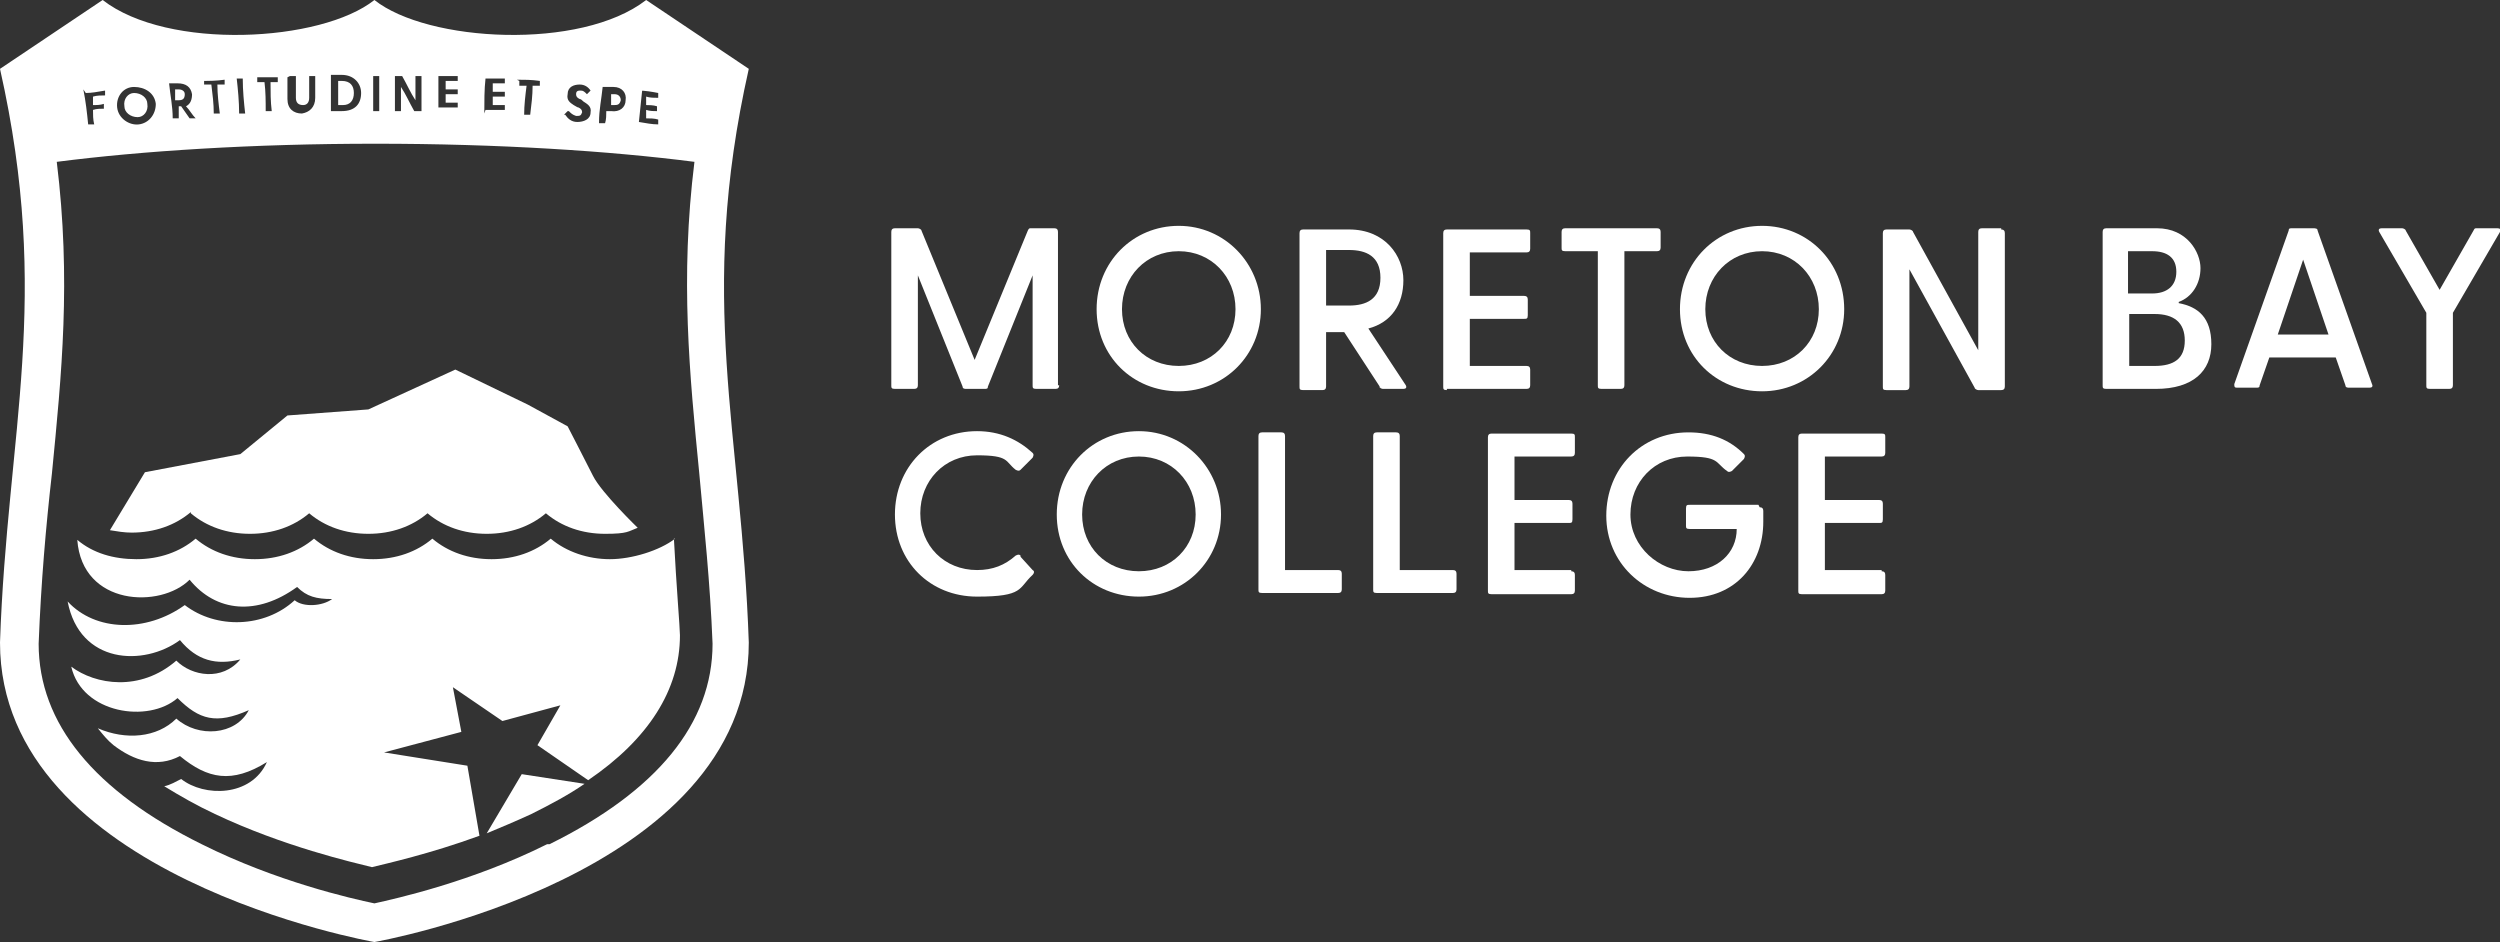 <svg xmlns="http://www.w3.org/2000/svg" id="Layer_1" viewBox="0 0 207 78"><rect x="0" y="0" width="207" height="78" fill="#333333" stroke="none"/><defs><style>      .st0 {        fill: #fff;      }    </style></defs><path class="st0" d="M50.8,8.7c.3,0,.5,0,.6-.4,0-.3-.2-.5-.5-.5-.1,0-.2,0-.3,0,0,.3,0,.6,0,.9.1,0,.2,0,.3,0h0Z"></path><path class="st0" d="M11.4,9.7c.5,0,.9-.5.8-1.1,0-.5-.5-.9-1.1-.9-.5,0-.9.5-.8,1.1,0,.5.5.9,1.1.9Z"></path><path class="st0" d="M14.8,8.3c.3,0,.5-.1.5-.5,0-.3-.3-.4-.5-.4-.1,0-.2,0-.3,0,0,.3,0,.6,0,.9.1,0,.2,0,.3,0Z"></path><path class="st0" d="M28.4,8.7c.6,0,.9-.4.9-1,0-.6-.3-1-1-1-.1,0-.2,0-.3,0,0,.7,0,1.3,0,2,.1,0,.2,0,.3,0Z"></path><path class="st0" d="M62,5.7L53.5,0c-5.4,4.2-18.1,3.5-22.5,0-4.4,3.5-17.1,4.2-22.5,0L0,5.7c4.3,19.1.6,30,0,47.5,0,19.4,31,24.8,31,24.8s31-5.4,31-24.8c-.6-17.5-4.3-28.4,0-47.5ZM52.9,7.5s0,0,0,0c.5,0,1.1.1,1.6.2,0,0,0,0,0,0,0,.1,0,.3,0,.4,0,0,0,0,0,0-.3,0-.7,0-1-.1v.7c.2,0,.6,0,.9.1,0,0,0,0,0,0,0,.1,0,.3,0,.4,0,0,0,0,0,0-.3,0-.6,0-.9-.1,0,.2,0,.5,0,.7.3,0,.7,0,1,.1,0,0,0,0,0,0,0,.1,0,.3,0,.4,0,0,0,0,0,0-.5,0-1-.1-1.6-.2,0,0,0,0,0,0h0c.1-1,.2-1.9.3-2.9ZM49.6,10.1s0,0,0,0c0-1,.2-1.9.3-2.9,0,0,0,0,0,0,.3,0,.6,0,.9,0,.7,0,1.1.5,1,1.1,0,.6-.5,1-1.2.9-.1,0-.2,0-.4,0,0,.3,0,.7-.1,1,0,0,0,0,0,0-.2,0-.3,0-.5,0,0,0,0,0,0,0,0,0,0,0,0,0h0ZM46.7,9.5s0,0,0,0c0,0,0,0,0,0,0,0,.2-.2.3-.3,0,0,0,0,.1,0,.2.2.3.3.6.4.3,0,.4,0,.5-.3,0-.2-.1-.3-.3-.4-.1,0-.2-.1-.4-.2-.3-.2-.6-.4-.5-.9,0-.6.5-.8,1-.8.4,0,.7.2.9.5,0,0,0,0,0,0,0,0-.2.2-.3.3,0,0,0,0,0,0-.2-.2-.3-.3-.5-.3-.2,0-.4,0-.4.3,0,.2.1.3.3.4.1,0,.2.1.3.2.3.2.7.4.6.9,0,.6-.6.8-1.1.8-.5,0-.8-.3-1-.6,0,0,0,0,0,0h0ZM42.8,6.6s0,0,0,0c.6,0,1.2,0,1.9.1,0,0,0,0,0,0,0,.1,0,.3,0,.4,0,0,0,0,0,0-.2,0-.4,0-.6,0,0,.8-.1,1.6-.2,2.4,0,0,0,0,0,0-.2,0-.3,0-.5,0,0,0,0,0,0,0h0c0-.8.1-1.6.2-2.4-.2,0-.4,0-.6,0,0,0,0,0,0,0,0-.1,0-.3,0-.4ZM40.1,9.4s0,0,0,0c0-1,0-2,.1-2.9,0,0,0,0,0,0,.5,0,1.1,0,1.6,0,0,0,0,0,0,0,0,.1,0,.3,0,.4,0,0,0,0,0,0-.3,0-.7,0-1,0,0,.2,0,.5,0,.7.3,0,.6,0,1,0,0,0,0,0,0,0,0,.1,0,.3,0,.4,0,0,0,0,0,0-.3,0-.6,0-1,0,0,.2,0,.5,0,.7.3,0,.7,0,1,0,0,0,0,0,0,0,0,.1,0,.3,0,.4,0,0,0,0,0,0-.5,0-1,0-1.6,0,0,0,0,0,0,0,0,0,0,0,0,0h0ZM36.3,6.3s0,0,0,0c.5,0,1.1,0,1.6,0,0,0,0,0,0,0,0,.1,0,.3,0,.4,0,0,0,0,0,0-.3,0-.7,0-1,0,0,.2,0,.5,0,.7.3,0,.6,0,1,0,0,0,0,0,0,0,0,.1,0,.3,0,.4,0,0,0,0,0,0-.3,0-.6,0-1,0,0,.2,0,.5,0,.7.3,0,.7,0,1,0,0,0,0,0,0,0,0,.1,0,.3,0,.4,0,0,0,0,0,0-.5,0-1,0-1.6,0,0,0,0,0,0,0h0c0-1,0-2,0-2.9ZM32.7,6.3s0,0,0,0c.2,0,.4,0,.6,0,0,0,0,0,0,0,.4.7.7,1.4,1.1,2,0-.7,0-1.3,0-2,0,0,0,0,0,0,.2,0,.3,0,.5,0,0,0,0,0,0,0,0,1,0,2,0,2.9,0,0,0,0,0,0-.2,0-.4,0-.6,0,0,0,0,0,0,0h0c-.4-.7-.7-1.4-1.1-2,0,.7,0,1.3,0,2,0,0,0,0,0,0-.2,0-.3,0-.5,0,0,0,0,0,0,0,0-1,0-2,0-2.9ZM30.9,9.2v-2.9s0,0,0,0h.5s0,0,0,0c0,1,0,2,0,2.9,0,0,0,0,0,0h-.5s0,0,0,0h0ZM27.4,6.2c.3,0,.6,0,.9,0,1,0,1.6.7,1.6,1.5,0,.9-.5,1.5-1.6,1.5-.3,0-.6,0-.9,0,0,0,0,0,0,0,0-1,0-2,0-2.9,0,0,0,0,0,0ZM24,6.3c.2,0,.3,0,.5,0,0,0,0,0,0,0,0,.6,0,1.2,0,1.8,0,.4.2.6.6.6.3,0,.5-.2.5-.6,0-.6,0-1.2,0-1.8,0,0,0,0,0,0,.2,0,.3,0,.5,0,0,0,0,0,0,0,0,.6,0,1.2,0,1.8,0,.8-.5,1.2-1.1,1.3-.7,0-1.2-.4-1.2-1.2h0c0-.6,0-1.2,0-1.8,0,0,0,0,0,0ZM21.1,6.4c.6,0,1.2,0,1.9,0,0,0,0,0,0,0,0,.1,0,.3,0,.4,0,0,0,0,0,0-.2,0-.4,0-.6,0,0,.8,0,1.6.1,2.4,0,0,0,0,0,0-.2,0-.3,0-.5,0,0,0,0,0,0,0h0c0-.8,0-1.6-.1-2.4-.2,0-.4,0-.6,0,0,0,0,0,0,0,0-.1,0-.3,0-.4,0,0,0,0,0,0ZM19.6,6.5c.2,0,.3,0,.5,0,0,0,0,0,0,0,0,1,.1,2,.2,2.9,0,0,0,0,0,0-.2,0-.3,0-.5,0,0,0,0,0,0,0,0-1-.1-2-.2-2.9,0,0,0,0,0,0ZM16.7,6.7c.6,0,1.2,0,1.9-.1,0,0,0,0,0,0,0,.1,0,.3,0,.4,0,0,0,0,0,0-.2,0-.4,0-.6,0,0,.8.1,1.6.2,2.4,0,0,0,0,0,0-.2,0-.3,0-.5,0,0,0,0,0,0,0h0c0-.8-.1-1.6-.2-2.4-.2,0-.4,0-.6,0,0,0,0,0,0,0,0-.1,0-.3,0-.4,0,0,0,0,0,0ZM13.8,6.9c.3,0,.6,0,.9,0,.7,0,1.1.3,1.2.9,0,.4-.1.8-.5,1,.3.3.5.7.8,1,0,0,0,0,0,0-.2,0-.4,0-.5,0,0,0,0,0,0,0h0c-.2-.3-.5-.7-.7-1,0,0-.1,0-.2,0,0,.3,0,.7,0,1,0,0,0,0,0,0-.2,0-.3,0-.5,0,0,0,0,0,0,0,0-1-.2-1.9-.3-2.9,0,0,0,0,0,0ZM11.1,7.2c.9,0,1.7.5,1.8,1.4,0,.9-.6,1.6-1.4,1.7s-1.7-.5-1.8-1.4c-.1-.9.5-1.7,1.4-1.7ZM7.1,7.7c.5,0,1-.1,1.6-.2,0,0,0,0,0,0,0,.1,0,.3,0,.4,0,0,0,0,0,0-.3,0-.7,0-1,.1,0,.2,0,.4,0,.7.3,0,.6,0,.9-.1,0,0,0,0,0,0,0,.1,0,.3,0,.4,0,0,0,0,0,0-.3,0-.6,0-.9.1,0,.4,0,.8.1,1.2,0,0,0,0,0,0-.2,0-.3,0-.5,0,0,0,0,0,0,0h0c-.1-1-.2-1.9-.4-2.9,0,0,0,0,0,0ZM45.3,69.9c-6.2,3.1-12.5,4.5-14.3,4.9-1.9-.4-8.1-1.8-14.3-4.9-8.9-4.4-13.5-10-13.5-16.6.2-5.1.6-9.7,1.1-14.1.8-8.2,1.6-16,.4-25.8,7-.9,16.2-1.5,26.4-1.5s19.4.6,26.4,1.5c-1.2,9.7-.4,17.6.4,25.8.4,4.4.9,9,1.1,14.1,0,6.6-4.6,12.2-13.5,16.6Z"></path><path class="st0" d="M15.8,42.5c1.3,1.1,3,1.7,4.9,1.7s3.6-.6,4.9-1.7c1.3,1.1,3,1.7,4.9,1.7s3.6-.6,4.9-1.7c1.3,1.1,3,1.7,4.9,1.7s3.6-.6,4.9-1.7c1.3,1.1,3,1.7,4.9,1.7s1.9-.2,2.7-.5h0c0,0-3-2.9-3.7-4.3h0c-.5-1-2.1-4.1-2.1-4.1l-3.3-1.8-6-2.9-7.2,3.3-6.7.5-3.9,3.2-7.9,1.5-2.9,4.8c.6.1,1.2.2,1.8.2,1.9,0,3.6-.6,4.9-1.7Z"></path><path class="st0" d="M40.3,69c1.2-.5,2.4-1,3.7-1.6,1.6-.8,3.1-1.6,4.4-2.5l-5.2-.8-2.9,4.9Z"></path><path class="st0" d="M55.9,44.6c-1.3,1-3.6,1.7-5.4,1.7s-3.6-.6-4.9-1.7c-1.3,1.1-3,1.7-4.9,1.7s-3.6-.6-4.9-1.7c-1.3,1.1-3,1.7-4.9,1.7-1.9,0-3.6-.6-4.9-1.7-1.3,1.1-3,1.7-4.9,1.7s-3.6-.6-4.9-1.7c-1.3,1.1-3,1.7-4.9,1.7s-3.6-.5-4.9-1.6c.4,5.5,6.9,5.7,9.3,3.3,2.2,2.7,5.6,3,8.9.6.8.8,1.6,1,2.9,1-.8.6-2.4.7-3.1.1-2.5,2.3-6.5,2.4-9.1.4-3.2,2.3-7.4,2.2-9.7-.3,1,5.2,6.3,5.4,9.3,3.2,1.4,1.7,3,2.1,5,1.6-1.5,1.8-4,1.4-5.3.1-3,2.6-6.7,2-8.7.5.9,3.9,6.4,4.7,8.8,2.6,1.8,1.8,3.2,2.2,5.9,1-1.1,2.1-4.2,2.3-6,.7-1.6,1.6-4.2,1.8-6.5.8.4.5.8,1,1.3,1.4,1.7,1.3,3.6,1.9,5.5.9,2.3,1.9,4.3,2.3,7.2.5-1.3,2.9-5.2,2.9-7.1,1.4-.4.2-.9.5-1.4.6,1.3.8,2.7,1.6,4.2,2.3,5.7,2.7,11.4,4,13,4.4,1.2-.3,4.8-1.1,8.9-2.6l-1-5.8-6.9-1.1,6.4-1.7-.7-3.7,4.1,2.8,4.8-1.3-1.9,3.3,4.2,2.9c5-3.4,7.6-7.5,7.6-12h0c0-.6-.3-4.1-.5-8Z"></path><polygon class="st0"></polygon><path class="st0" d="M87.6,31.9v-12.7c0-.2-.1-.3-.3-.3h-1.9c-.2,0-.2,0-.3.2l-4.4,10.7-4.4-10.7c0-.1-.2-.2-.3-.2h-1.9c-.2,0-.3.1-.3.3v12.7h0c0,.2,0,.3.3.3h1.6c.2,0,.3-.1.3-.3v-9.1l3.7,9.2c0,.2.2.2.3.2h1.5c.2,0,.3,0,.3-.2l3.7-9.2v9.1c0,.2,0,.3.3.3h1.6c.2,0,.3-.1.3-.3Z"></path><path class="st0" d="M97.6,18.7c-3.8,0-6.8,3-6.8,6.9s3,6.8,6.8,6.8,6.8-3,6.8-6.8-3-6.9-6.8-6.9ZM97.6,30.3c-2.7,0-4.7-2-4.7-4.7s2-4.8,4.7-4.8,4.7,2.1,4.7,4.8-2,4.7-4.7,4.7Z"></path><path class="st0" d="M114.2,32c0,.1.2.2.3.2h1.7c.2,0,.3-.1.2-.3l-3.1-4.7c1.9-.5,2.9-2,2.9-4s-1.5-4.2-4.5-4.2h-3.8c-.2,0-.3.1-.3.3v12.7c0,.2,0,.3.3.3h1.6c.2,0,.3-.1.3-.3v-4.5h1.5l3,4.6h0ZM109.8,25.4v-4.7h1.9c1.4,0,2.6.5,2.6,2.3s-1.2,2.3-2.6,2.3h0s-1.9,0-1.9,0Z"></path><path class="st0" d="M119.8,32.2h6.6c.2,0,.3-.1.3-.3v-1.3c0-.2-.1-.3-.3-.3h-4.7v-3.9h4.5c.2,0,.3,0,.3-.3v-1.3c0-.2-.1-.3-.3-.3h-4.5v-3.6h4.7c.2,0,.3-.1.3-.3v-1.3c0-.2,0-.3-.3-.3h-6.6c-.2,0-.3.1-.3.3v12.7c0,.2,0,.3.3.3Z"></path><path class="st0" d="M134.5,31.9v-11.1h2.7c.2,0,.3-.1.3-.3v-1.3c0-.2-.1-.3-.3-.3h-7.6c-.2,0-.3.1-.3.3v1.3c0,.2,0,.3.3.3h2.7v11.1h0c0,.2,0,.3.3.3h1.6c.2,0,.3-.1.3-.3Z"></path><path class="st0" d="M152.7,25.6c0-3.9-3-6.9-6.8-6.9s-6.8,3-6.8,6.9,3,6.8,6.8,6.8,6.8-3,6.8-6.8ZM145.9,30.3c-2.7,0-4.7-2-4.7-4.7s2-4.8,4.7-4.8,4.7,2.1,4.7,4.8-2,4.7-4.7,4.7Z"></path><path class="st0" d="M165.7,18.9h-1.6c-.2,0-.3.1-.3.3v9.8l-5.4-9.8c0-.1-.2-.2-.3-.2h-1.9c-.2,0-.3.1-.3.3v12.7c0,.2,0,.3.3.3h1.6c.2,0,.3-.1.3-.3v-9.7l5.4,9.8h0c0,.1.2.2.3.2h1.9c.2,0,.3-.1.3-.3v-12.7c0-.2-.1-.3-.3-.3Z"></path><path class="st0" d="M180.4,25c1.1-.4,1.8-1.5,1.8-2.8s-1.1-3.3-3.6-3.3h-4.2c-.2,0-.3.1-.3.3v12.7h0c0,.2,0,.3.3.3h4.1c3.1,0,4.6-1.5,4.6-3.7s-1.1-3.1-2.7-3.4ZM176.2,20.8h2c1.2,0,2,.5,2,1.7s-.8,1.8-2,1.8h0s-2,0-2,0v-3.5ZM178.4,30.3h-2.1v-4.3h2.1c1.6,0,2.5.7,2.5,2.2s-.9,2.1-2.5,2.1Z"></path><path class="st0" d="M191.9,19.1c0-.2-.2-.2-.4-.2h-1.7c-.2,0-.3,0-.3.2l-4.5,12.7c0,.2,0,.3.2.3h1.6c.2,0,.3,0,.3-.2l.8-2.3h5.5l.8,2.3c0,.2.2.2.3.2h1.7c.2,0,.3-.1.2-.3l-4.5-12.7ZM188.6,27.7l2.1-6.2,2.1,6.2h-4.2Z"></path><path class="st0" d="M206.8,18.9h-1.7c-.2,0-.2,0-.3.2l-2.8,4.9-2.8-4.9c0-.1-.2-.2-.3-.2h-1.7c-.2,0-.3.1-.2.3l3.9,6.7v6c0,.2,0,.3.3.3h1.6c.2,0,.3-.1.3-.3v-6l3.9-6.7c.1-.2,0-.3-.2-.3Z"></path><path class="st0" d="M84.5,46c-.1-.1-.2-.1-.4,0-.9.8-1.9,1.2-3.2,1.2-2.7,0-4.7-2-4.7-4.7s2-4.8,4.7-4.8,2.3.5,3.2,1.2c.2.1.3.1.4,0l1-1c.1-.2.1-.3,0-.4-1.2-1.1-2.7-1.8-4.6-1.8-3.9,0-6.8,3-6.8,6.9h0c0,3.9,2.9,6.8,6.8,6.8s3.4-.7,4.6-1.8c.1-.1.2-.3,0-.4l-1-1.1Z"></path><path class="st0" d="M94.3,35.7c-3.8,0-6.8,3-6.8,6.9s3,6.8,6.8,6.8,6.8-3,6.8-6.8-3-6.9-6.8-6.9ZM94.3,47.3c-2.7,0-4.7-2-4.7-4.7s2-4.8,4.7-4.8,4.7,2.1,4.7,4.8-2,4.7-4.7,4.7Z"></path><path class="st0" d="M110.8,47.2h-4.4v-11.1c0-.2-.1-.3-.3-.3h-1.6c-.2,0-.3.1-.3.3v12.7c0,.2,0,.3.3.3h6.3c.2,0,.3-.1.3-.3v-1.3c0-.2-.1-.3-.3-.3Z"></path><path class="st0" d="M120.3,47.2h-4.4v-11.1c0-.2-.1-.3-.3-.3h-1.6c-.2,0-.3.1-.3.3v12.7c0,.2,0,.3.3.3h6.3c.2,0,.3-.1.3-.3v-1.3c0-.2-.1-.3-.3-.3Z"></path><path class="st0" d="M130.1,47.2h-4.7v-3.9h4.5c.2,0,.3,0,.3-.3v-1.3c0-.2-.1-.3-.3-.3h-4.5v-3.6h4.7c.2,0,.3-.1.3-.3v-1.3c0-.2,0-.3-.3-.3h-6.6c-.2,0-.3.1-.3.3v12.7c0,.2,0,.3.3.3h6.6c.2,0,.3-.1.3-.3v-1.3c0-.2-.1-.3-.3-.3Z"></path><path class="st0" d="M145.6,41.8h-5.7c-.2,0-.3,0-.3.3v1.4c0,.2,0,.3.3.3h3.9c0,2-1.6,3.5-4,3.5s-4.8-2-4.8-4.7,2-4.8,4.7-4.8,2.3.5,3.3,1.2c.1.1.2.1.4,0l1-1c.1-.2.1-.3,0-.4-1.2-1.2-2.7-1.8-4.6-1.8-3.9,0-6.8,3-6.8,6.9h0c0,3.9,3.1,6.8,6.9,6.8s6.1-2.8,6.1-6.3v-.9c0-.2-.1-.3-.3-.3Z"></path><path class="st0" d="M155.8,47.2h-4.7v-3.9h4.5c.2,0,.3,0,.3-.3v-1.3c0-.2-.1-.3-.3-.3h-4.5v-3.6h4.7c.2,0,.3-.1.3-.3v-1.3c0-.2,0-.3-.3-.3h-6.6c-.2,0-.3.1-.3.3v12.7c0,.2,0,.3.3.3h6.6c.2,0,.3-.1.3-.3v-1.3c0-.2-.1-.3-.3-.3Z"></path></svg>